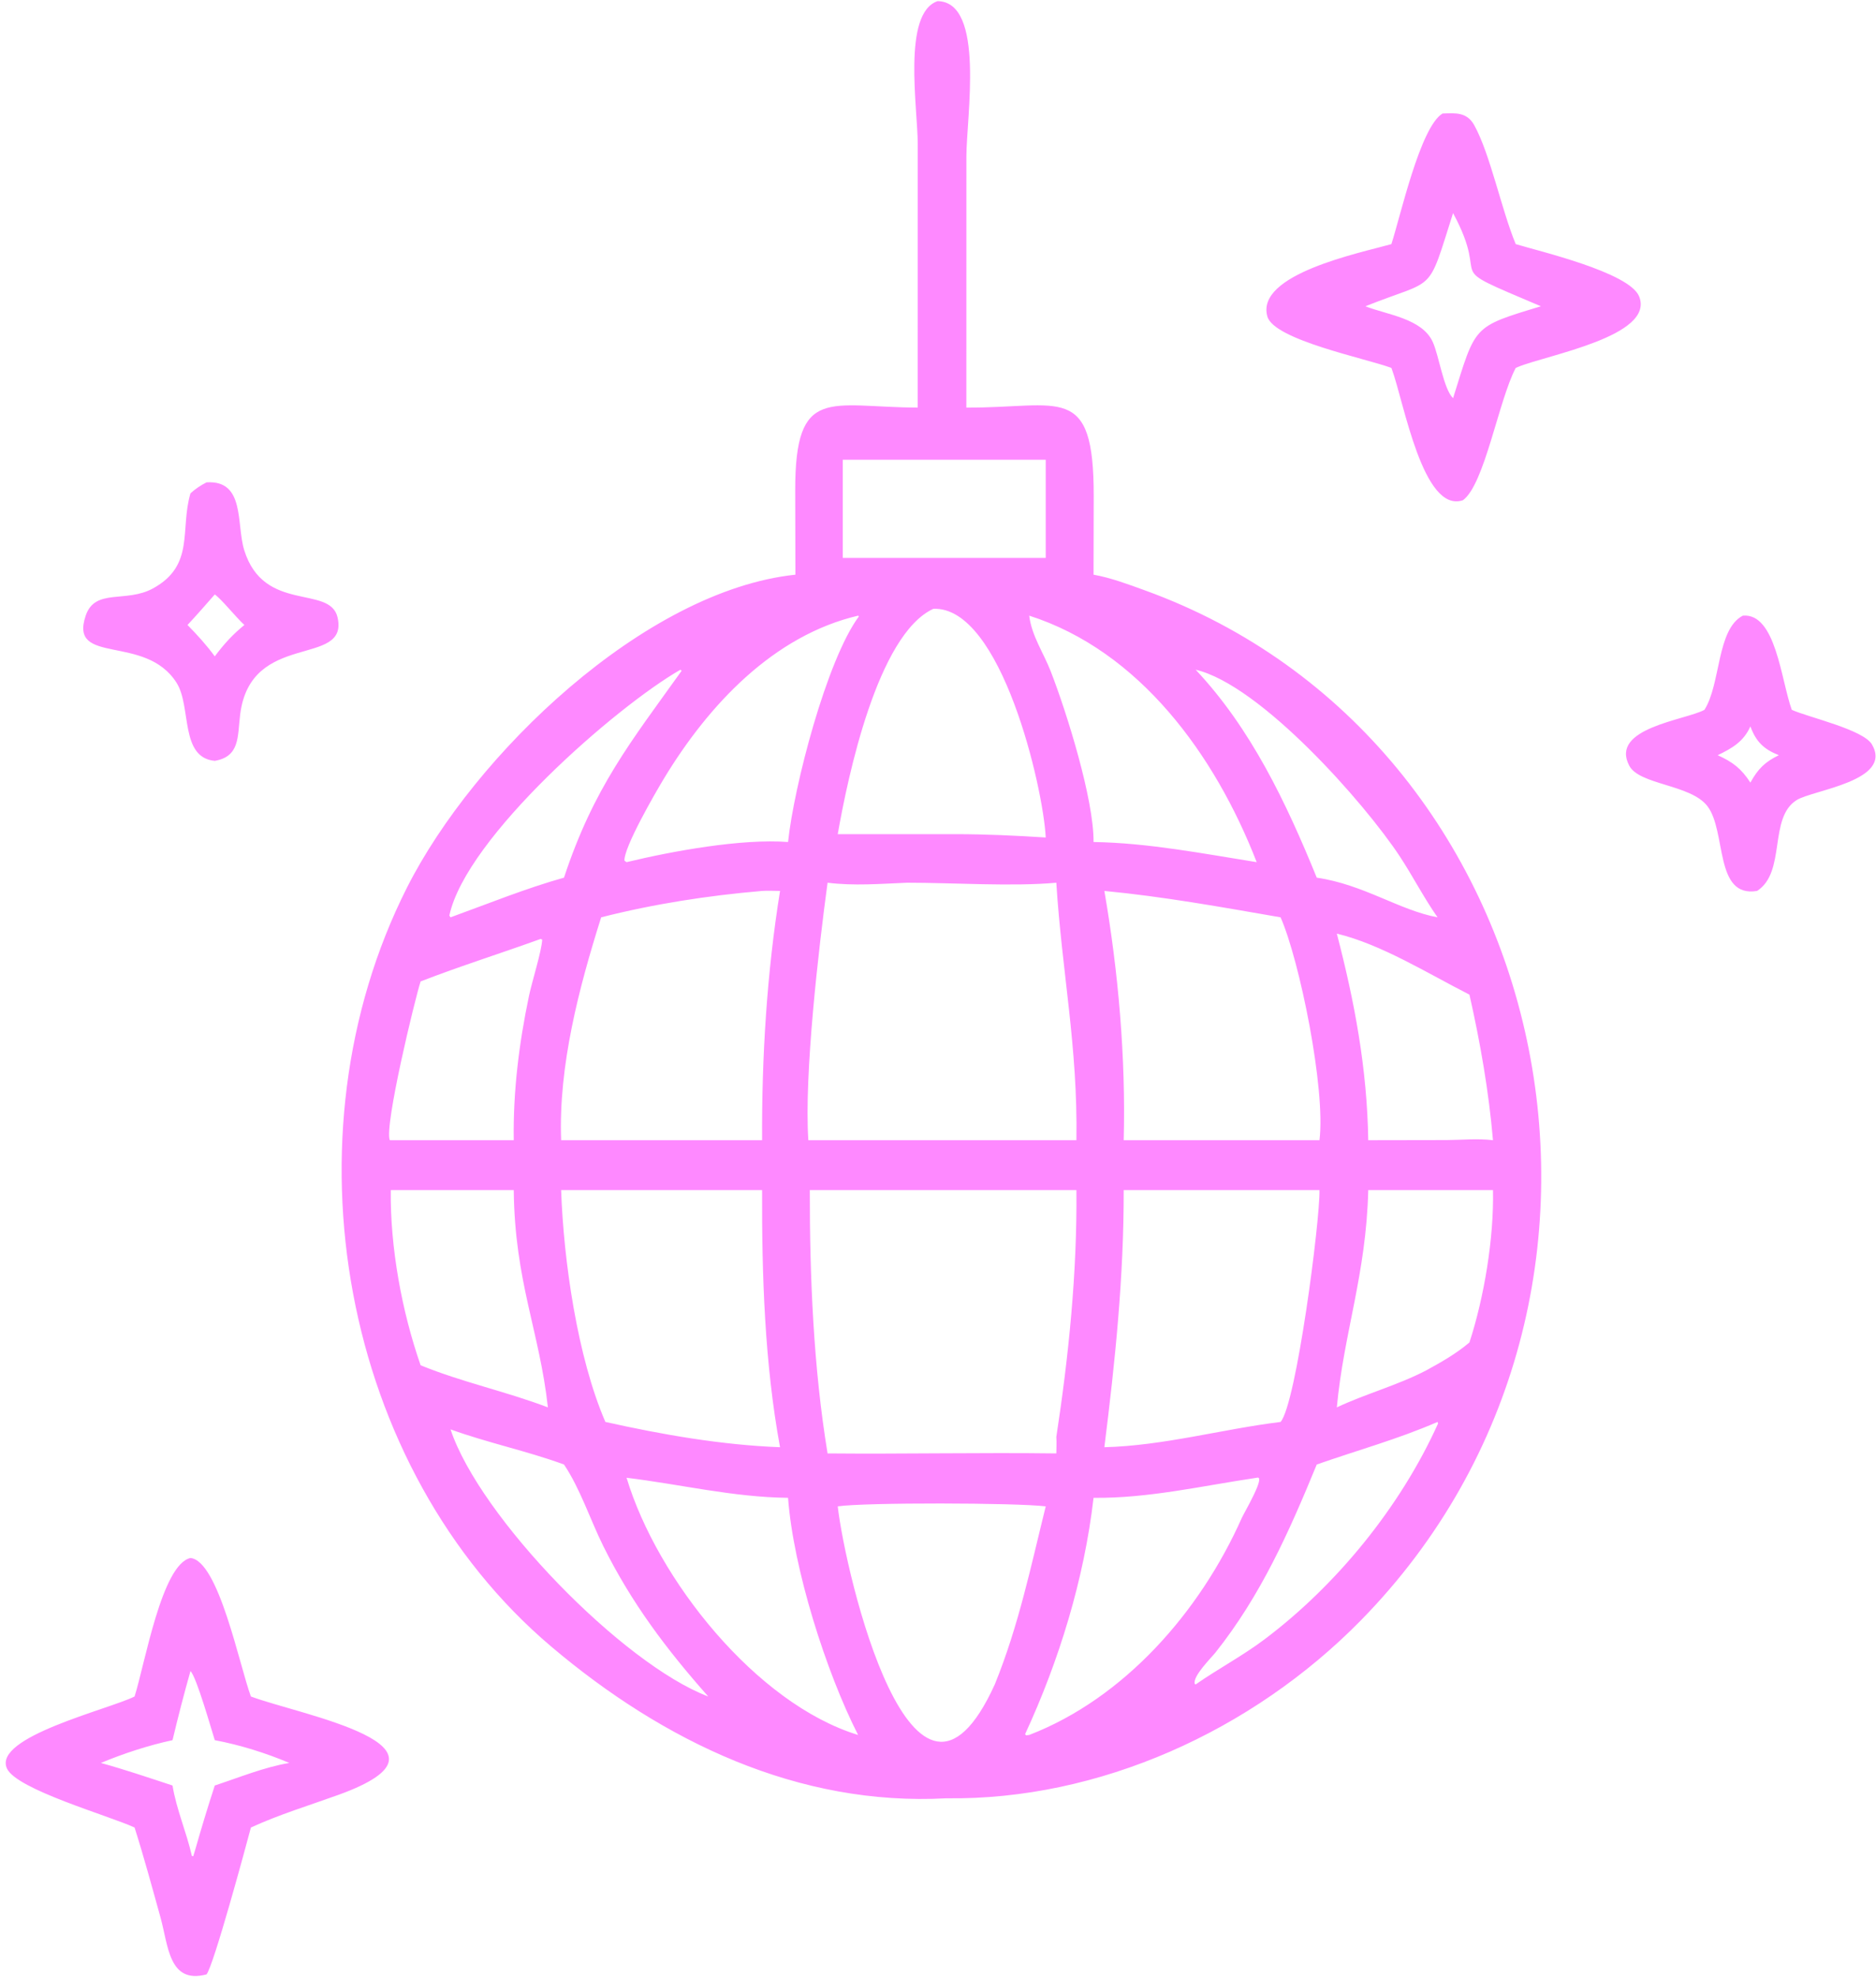 <svg xmlns="http://www.w3.org/2000/svg" width="316" height="333" viewBox="0 0 316 333" fill="none"><path d="M154.58 68.642L154.589 24.3C154.59 18.256 151.938 2.208 157.937 0.191C165.968 0.329 162.781 19.761 162.782 26.4L162.776 68.642C178.618 68.728 184.252 64.296 184.23 83.544L184.202 96.779C187.146 97.308 190.061 98.409 192.88 99.43C262.316 124.599 282.822 218.296 229.208 272.9C210.92 291.525 185.093 303.192 159.428 302.843C134.497 304.202 111.798 293.318 92.881 277.316C57.417 247.317 47.399 191.39 68.534 149.513C79.902 126.989 108.622 99.459 133.979 96.779L133.948 82.632C133.914 64.767 139.734 68.587 154.58 68.642ZM141.961 77.428V93.953H176.146V77.428H141.961ZM157.214 102.528C147.811 106.868 142.799 130.843 141.113 140.478H160.915C166.002 140.477 171.069 140.712 176.146 141.04C175.754 132.733 168.662 102.042 157.214 102.528ZM144.541 103.68C130.331 107.022 119.387 118.633 111.83 131.124C110.386 133.511 105.028 142.771 105.191 144.948L105.542 145.192C113.273 143.323 124.95 141.203 132.742 141.8C133.72 132.464 139.239 111.148 144.682 103.798L144.541 103.68ZM173.365 103.68C173.767 107.04 175.779 109.949 176.984 113.043C179.696 120.015 184.266 134.658 184.202 141.8C193.345 141.939 202.653 143.753 211.681 145.192C204.635 127.051 191.884 109.597 173.365 103.68ZM201.401 112.783C210.714 122.682 216.656 135.179 221.799 147.802C229.733 148.968 235.711 153.295 242.15 154.484C239.832 151.189 237.996 147.576 235.779 144.21C229.861 135.23 212.329 115.358 201.401 112.783ZM114.617 112.783C103.829 118.958 78.48 141.024 75.691 154.189L75.89 154.484C82.18 152.204 88.584 149.596 95.001 147.802C100.016 132.635 106.239 124.958 114.821 112.961L114.617 112.783ZM152.806 148.655C148.336 148.835 143.851 149.216 139.399 148.655C137.917 159.553 135.426 180.989 136.16 192.017H164.947H181.315C181.561 176.187 178.861 163.62 177.93 148.655C170.573 149.332 160.463 148.65 152.806 148.655ZM128.369 150.038C119.261 150.819 110.143 152.223 101.262 154.484C97.531 166.309 94.059 179.459 94.518 192.017H97.566H128.369C128.301 178.046 129.171 163.827 131.393 150.038C130.396 150.036 129.36 149.97 128.369 150.038ZM186.022 150.038C188.384 163.672 189.642 178.161 189.28 192.017H222.258C223.324 183.378 218.898 161.715 215.707 154.484C205.805 152.769 196.024 150.994 186.022 150.038ZM225.18 157.229C228.197 168.808 230.278 179.969 230.473 192.017L243.701 191.994C246.289 191.969 248.907 191.702 251.483 192.017C250.774 183.791 249.337 175.537 247.517 167.501C240.601 163.991 232.66 159.02 225.18 157.229ZM91.067 158.123C84.34 160.554 77.527 162.693 70.851 165.278C69.898 168.2 64.696 189.665 65.658 192.006L65.823 192.017H86.537C86.413 183.829 87.426 175.695 89.106 167.708C89.621 165.26 91.234 160.198 91.33 158.237L91.067 158.123ZM65.823 200.418C65.711 210.078 67.685 220.851 70.851 229.92C77.861 232.782 85.254 234.331 92.29 237.01C90.869 224.156 86.706 215.838 86.537 200.418H65.823ZM94.518 200.418C94.931 212.326 97.265 228.589 101.974 239.462C111.625 241.614 121.519 243.338 131.393 243.719C128.799 229.658 128.32 214.713 128.369 200.418H94.518ZM136.408 200.418C136.39 215.013 137.021 230.326 139.399 244.765C152.243 244.882 165.242 244.6 177.93 244.765C177.932 243.857 178.003 242.892 177.93 241.992C180.023 228.305 181.442 214.295 181.315 200.418H136.408ZM189.28 200.418C189.308 215.039 187.841 229.238 186.022 243.719C196.025 243.463 205.818 240.683 215.707 239.462C218.359 236.389 222.366 205.504 222.258 200.418H189.28ZM230.473 200.418C230.121 214.654 226.34 224.484 225.18 237.01C230.122 234.686 235.332 233.328 240.233 230.784C242.776 229.388 245.279 227.979 247.517 226.075C249.999 218.481 251.66 208.437 251.483 200.418H230.473ZM242.15 239.462C235.417 242.382 228.659 244.227 221.799 246.631C217.104 258.066 212.388 268.651 204.767 278.259C204.021 279.201 200.882 282.27 201.247 283.574L201.401 283.668C205.193 281.028 209.243 278.896 212.955 276.109C225.018 267.052 235.849 253.87 242.228 239.734L242.15 239.462ZM75.89 240.715C80.788 255.476 104.876 280.225 119.3 285.7C112.3 277.798 106.38 269.973 101.623 260.378C99.407 255.908 97.751 250.734 95.001 246.631C88.736 244.339 82.175 242.99 75.89 240.715ZM105.542 248.864C110.69 265.966 127.389 286.932 144.541 292.176C139.132 281.557 133.621 264.128 132.742 252.243C123.483 252.141 114.668 249.973 105.542 248.864ZM211.681 248.864C202.588 250.211 193.416 252.35 184.202 252.243C182.622 265.917 178.398 279.682 172.67 292.045L172.845 292.246L173.365 292.176C189.305 286.028 202.105 271.518 209.181 255.61C209.57 254.736 213.362 248.33 211.681 248.864ZM141.113 253.682C142.385 264.987 153.868 313.746 167.565 283.668C171.573 273.802 173.601 263.966 176.146 253.682C171.281 253.067 145.605 253.003 141.113 253.682ZM234.37 41.112C235.897 36.419 239.223 21.388 242.982 19.118C245.182 19.036 247.096 18.859 248.329 21.086C251.018 25.941 252.92 35.35 255.316 41.112C259.219 42.297 274.467 45.861 276.101 49.92C278.8 56.619 260.482 59.8 255.695 61.797L255.316 61.958C252.43 67.418 250.056 81.656 246.411 84.248C239.676 86.494 236.479 67.681 234.449 62.169L234.37 61.958C230.124 60.372 214.615 57.254 213.483 53.308C211.435 46.174 229.028 42.613 234.37 41.112ZM244.76 35.891C240.316 49.827 242.064 46.766 229.987 51.579C233.618 52.999 239.54 53.626 241.34 57.59C242.394 59.912 243.151 65.501 244.76 67.056C248.619 54.749 247.953 55.092 259.553 51.579C241.757 44.035 251.539 48.44 244.76 35.891ZM32.084 83.079C32.959 82.29 33.758 81.764 34.785 81.232C41.326 80.816 39.777 88.24 41.135 92.638C44.434 103.315 55.604 98.433 56.861 103.98C58.795 112.506 42.192 106.09 40.449 120.367C39.998 124.069 40.427 127.393 36.178 128.134C30.259 127.581 32.281 118.999 29.745 114.99C24.461 106.637 11.536 112.187 14.442 103.657C16.026 99.009 21.229 101.577 25.76 99.098C32.878 95.204 30.273 89.18 32.084 83.079ZM36.178 100.111C34.661 101.84 33.153 103.573 31.584 105.25C33.24 106.936 34.773 108.617 36.178 110.535C37.701 108.491 39.204 106.841 41.166 105.25C39.765 103.984 37.31 100.89 36.178 100.111ZM287.101 119.542C289.884 115.171 289.132 105.994 293.566 103.68C299.136 103.185 299.992 114.528 301.816 119.542C304.734 120.841 313.877 122.867 315.33 125.387C318.874 131.533 305.41 133.02 302.65 134.73C297.838 137.713 300.918 146.861 295.968 150.038C288.714 151.251 290.866 139.976 287.589 135.744C284.75 132.078 276.147 132.199 274.436 128.945C271.097 122.593 283.866 121.292 287.101 119.542ZM294.842 122.331C293.693 124.913 291.719 126.03 289.335 127.179C291.852 128.33 293.294 129.404 294.842 131.795C296.133 129.457 297.289 128.324 299.635 127.179C297.104 126.18 295.795 124.914 294.842 122.331ZM22.668 285.7C24.427 280.126 27.262 263.441 32.084 262.375C36.833 262.843 40.334 280.511 42.264 285.7C50.466 288.788 79.79 294.025 57.038 302.254C52.124 304.031 47.019 305.575 42.264 307.764C41.359 311.171 35.983 331.034 34.785 332.503C28.428 334.174 28.364 327.695 27.037 322.92C25.63 317.855 24.254 312.772 22.668 307.764C18.34 305.767 2.799 301.37 1.173 297.83C-1.269 292.512 18.352 287.864 22.668 285.7ZM32.084 281.42C30.988 285.283 29.993 289.145 29.061 293.054C25.051 293.912 20.793 295.305 16.991 296.889C21.054 298.017 25.053 299.369 29.061 300.691C29.714 304.718 31.423 308.56 32.32 312.55L32.545 312.606L32.861 311.584C33.903 307.923 34.997 304.305 36.178 300.691C40.257 299.347 44.519 297.593 48.732 296.889C44.755 295.204 40.403 293.852 36.178 293.054C35.614 291.299 33.102 282.388 32.084 281.42Z" fill="#FE89FF"></path></svg>